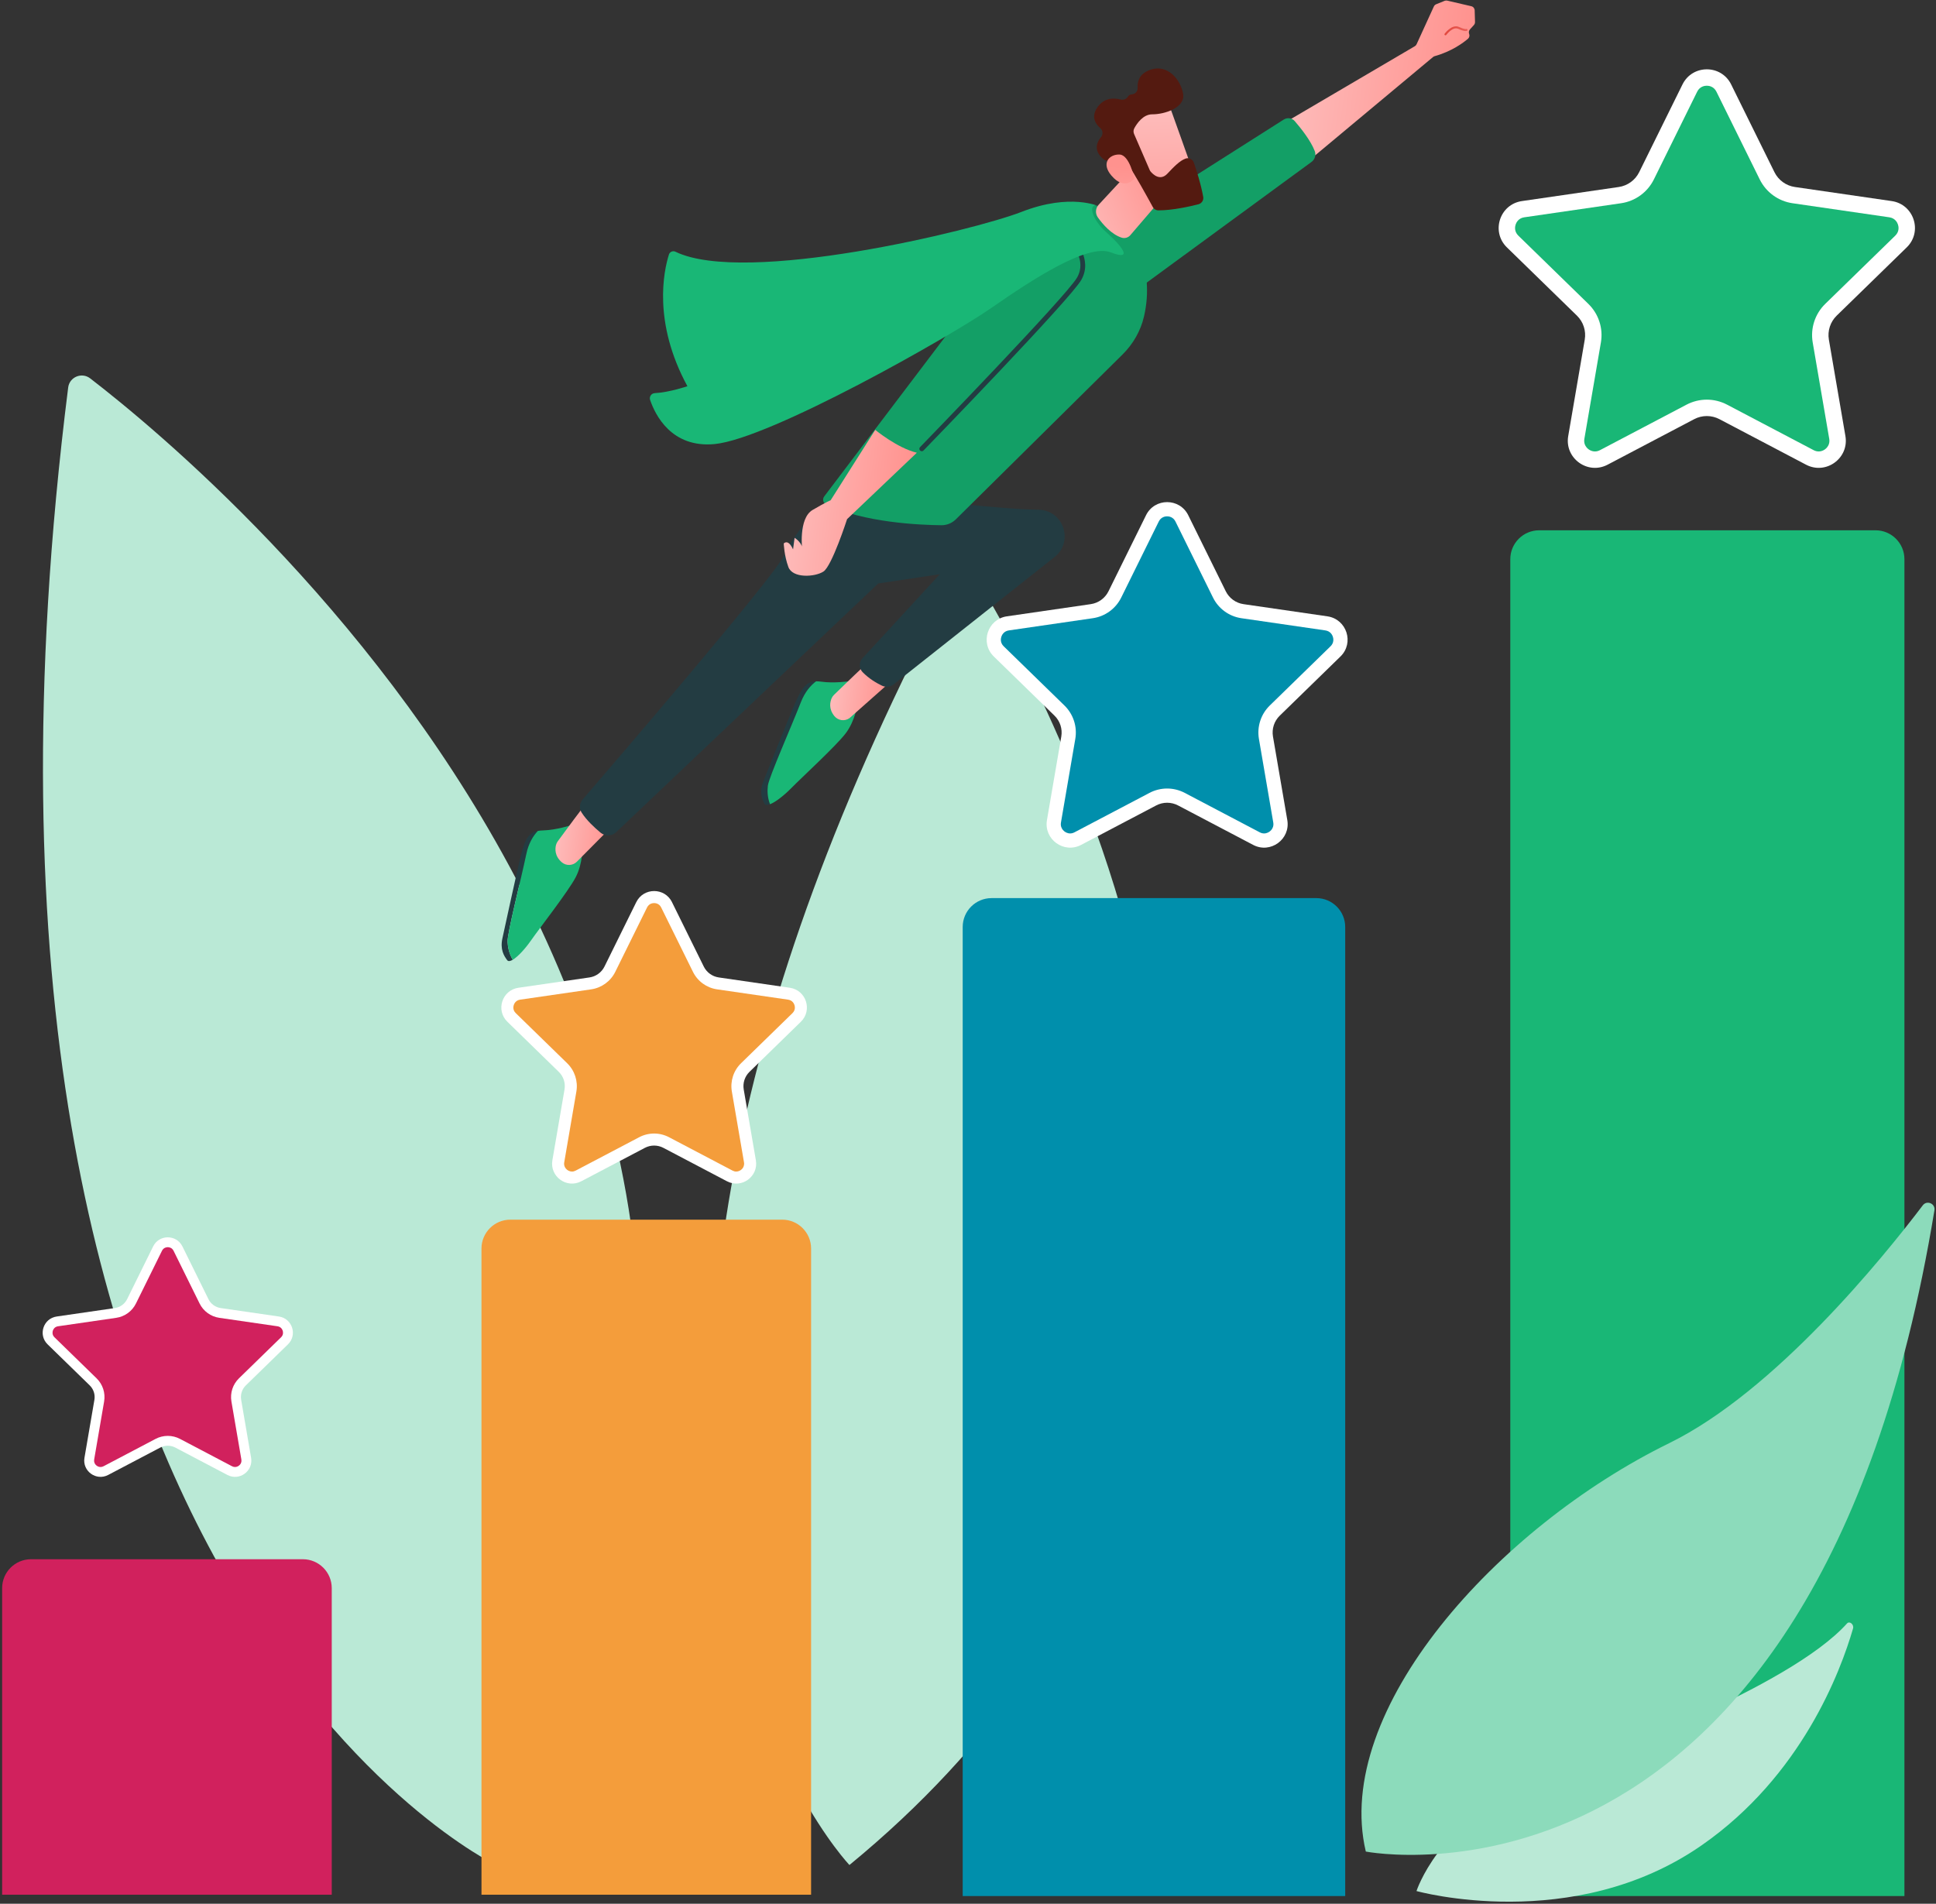 <svg width="363" height="357" viewBox="0 0 363 357" fill="none" xmlns="http://www.w3.org/2000/svg">
<rect x="0" y="0" width="363" height="357" fill="#333333" stroke="none"/>
<path d="M16.907 70.953C41.009 89.501 176.861 203.16 93.103 349.798C93.103 349.798 -15.595 297.995 12.783 72.663C13.031 70.692 15.332 69.742 16.907 70.953Z" fill="#BAE9D6"/>
<path d="M182.835 108.029C196.211 129.797 268.878 259.656 159.27 349.734C159.27 349.734 89.424 276.559 179.087 108.139C179.871 106.666 181.961 106.607 182.835 108.031V108.029Z" fill="#BAE9D6"/>
<path d="M288.598 99.442H351.662C354.652 99.442 357.079 101.869 357.079 104.858V355.558H283.18V104.858C283.18 101.869 285.607 99.442 288.597 99.442H288.598Z" fill="#19B776"/>
<path d="M265.591 354.617C265.591 354.617 269.724 341.819 285.462 335.385C300.066 329.416 335.434 316.503 346.315 304.44C346.797 303.906 347.663 304.633 347.443 305.39C345.09 313.512 337.752 333.055 319.051 346.047C294.936 362.802 265.59 354.617 265.59 354.617H265.591Z" fill="#BAE9D6"/>
<path d="M362.705 226.964C362.911 225.71 361.295 225.011 360.526 226.024C353.097 235.82 332.816 260.897 312.974 270.629C280.666 286.473 249.828 320.719 256.091 347.214C256.091 347.214 340.229 363.681 362.705 226.964Z" fill="#8CDBBB"/>
<path d="M185.923 168.417H246.812C249.801 168.417 252.228 170.844 252.228 173.834V355.558H180.505V173.834C180.505 170.844 182.932 168.417 185.921 168.417H185.923Z" fill="#008FAC"/>
<path d="M95.696 228.715H146.664C149.653 228.715 152.08 231.142 152.08 234.132V355.302H90.278V234.132C90.278 231.142 92.705 228.715 95.694 228.715H95.696Z" fill="#F49D3B"/>
<path d="M324.593 15.838L332.708 32.283C333.449 33.785 334.883 34.827 336.542 35.068L354.691 37.705C358.866 38.312 360.533 43.444 357.513 46.389L344.381 59.19C343.181 60.36 342.633 62.045 342.916 63.697L346.016 81.772C346.729 85.931 342.364 89.102 338.629 87.139L322.397 78.605C320.914 77.825 319.142 77.825 317.659 78.605L301.427 87.139C297.692 89.102 293.326 85.931 294.04 81.772L297.14 63.697C297.423 62.046 296.876 60.36 295.675 59.19L282.543 46.389C279.521 43.444 281.188 38.312 285.366 37.705L303.514 35.068C305.171 34.827 306.605 33.785 307.348 32.283L315.464 15.838C317.332 12.054 322.727 12.054 324.595 15.838H324.593Z" fill="white"/>
<path d="M340.998 84.659C340.682 84.659 340.366 84.578 340.059 84.417L323.827 75.883C322.66 75.269 321.345 74.945 320.027 74.945C318.708 74.945 317.393 75.269 316.226 75.883L299.994 84.417C299.688 84.578 299.373 84.659 299.055 84.659C298.472 84.659 297.889 84.381 297.495 83.914C297.228 83.598 296.938 83.059 297.069 82.291L300.169 64.217C300.623 61.568 299.745 58.865 297.819 56.988L284.688 44.188C283.878 43.398 284.062 42.48 284.177 42.121C284.293 41.763 284.685 40.912 285.804 40.749L303.952 38.111C306.612 37.725 308.912 36.054 310.102 33.643L318.218 17.199C318.717 16.184 319.649 16.074 320.025 16.074C320.402 16.074 321.332 16.184 321.833 17.199L329.949 33.643C331.139 36.054 333.437 37.724 336.099 38.111L354.247 40.749C355.366 40.911 355.757 41.762 355.874 42.121C355.99 42.479 356.174 43.398 355.363 44.188L342.231 56.988C340.306 58.865 339.428 61.568 339.882 64.217L342.982 82.291C343.113 83.059 342.822 83.597 342.556 83.914C342.162 84.381 341.579 84.659 340.996 84.659H340.998Z" fill="#19B776"/>
<path d="M222.795 96.619L229.832 110.877C230.475 112.179 231.717 113.083 233.155 113.292L248.89 115.578C252.511 116.105 253.957 120.554 251.337 123.108L239.951 134.207C238.911 135.222 238.435 136.682 238.682 138.115L241.37 153.786C241.989 157.393 238.204 160.143 234.966 158.439L220.892 151.041C219.605 150.364 218.069 150.364 216.783 151.041L202.709 158.439C199.47 160.141 195.685 157.391 196.304 153.786L198.993 138.115C199.238 136.682 198.763 135.222 197.724 134.207L186.338 123.108C183.718 120.554 185.164 116.105 188.785 115.578L204.519 113.292C205.957 113.083 207.2 112.179 207.843 110.877L214.88 96.619C216.499 93.338 221.177 93.338 222.797 96.619H222.795Z" fill="white"/>
<path d="M237.019 156.29C236.744 156.29 236.471 156.219 236.204 156.079L222.13 148.68C221.118 148.148 219.978 147.867 218.835 147.867C217.692 147.867 216.552 148.148 215.539 148.68L201.465 156.079C201.2 156.219 200.925 156.29 200.652 156.29C200.147 156.29 199.64 156.048 199.3 155.644C199.068 155.369 198.816 154.903 198.93 154.237L201.618 138.565C202.012 136.268 201.251 133.924 199.581 132.297L188.195 121.198C187.493 120.514 187.653 119.718 187.753 119.407C187.854 119.096 188.194 118.359 189.164 118.217L204.899 115.93C207.205 115.595 209.198 114.147 210.23 112.057L217.267 97.8C217.701 96.921 218.508 96.825 218.833 96.825C219.159 96.825 219.967 96.921 220.4 97.8L227.437 112.057C228.469 114.148 230.462 115.595 232.768 115.93L248.503 118.217C249.473 118.357 249.812 119.096 249.914 119.407C250.014 119.718 250.174 120.514 249.471 121.198L238.086 132.297C236.416 133.924 235.655 136.267 236.049 138.565L238.737 154.237C238.851 154.901 238.599 155.369 238.367 155.644C238.025 156.048 237.52 156.29 237.015 156.29H237.019Z" fill="#008FAC"/>
<path d="M125.997 169.177L131.955 181.248C132.499 182.351 133.551 183.117 134.77 183.294L148.092 185.229C151.157 185.674 152.382 189.441 150.164 191.604L140.524 201.001C139.644 201.86 139.242 203.097 139.449 204.308L141.725 217.575C142.249 220.628 139.045 222.957 136.303 221.515L124.388 215.252C123.299 214.679 121.998 214.679 120.909 215.252L108.994 221.515C106.252 222.957 103.047 220.628 103.571 217.575L105.847 204.308C106.055 203.095 105.653 201.858 104.772 201.001L95.133 191.604C92.915 189.442 94.138 185.675 97.204 185.229L110.527 183.294C111.744 183.117 112.797 182.351 113.341 181.248L119.299 169.177C120.67 166.398 124.632 166.398 126.003 169.177H125.997Z" fill="white"/>
<path d="M138.039 219.696C137.808 219.696 137.576 219.635 137.351 219.517L125.436 213.254C124.578 212.803 123.614 212.565 122.645 212.565C121.676 212.565 120.713 212.803 119.855 213.254L107.94 219.517C107.715 219.635 107.483 219.696 107.251 219.696C106.824 219.696 106.395 219.491 106.107 219.149C105.911 218.917 105.698 218.522 105.795 217.957L108.07 204.69C108.404 202.744 107.759 200.761 106.345 199.383L96.706 189.986C96.111 189.407 96.246 188.732 96.332 188.469C96.418 188.207 96.704 187.582 97.526 187.461L110.848 185.526C112.801 185.242 114.488 184.017 115.362 182.247L121.32 170.175C121.687 169.431 122.371 169.35 122.647 169.35C122.923 169.35 123.606 169.43 123.973 170.175L129.932 182.247C130.805 184.017 132.493 185.242 134.445 185.526L147.767 187.461C148.589 187.581 148.877 188.205 148.962 188.469C149.047 188.732 149.181 189.406 148.588 189.986L138.948 199.383C137.534 200.761 136.891 202.744 137.223 204.69L139.499 217.957C139.595 218.52 139.382 218.916 139.187 219.149C138.897 219.492 138.47 219.696 138.042 219.696H138.039Z" fill="#F49D3B"/>
<path d="M34.205 233.735L39.083 243.62C39.529 244.523 40.391 245.149 41.386 245.293L52.295 246.879C54.805 247.243 55.808 250.328 53.992 252.099L46.098 259.792C45.377 260.496 45.048 261.509 45.218 262.501L47.081 273.365C47.51 275.866 44.886 277.771 42.641 276.591L32.883 271.461C31.992 270.992 30.927 270.992 30.035 271.461L20.278 276.591C18.033 277.771 15.409 275.864 15.838 273.365L17.701 262.501C17.871 261.508 17.541 260.494 16.82 259.792L8.927 252.099C7.111 250.328 8.114 247.243 10.624 246.879L21.532 245.293C22.529 245.149 23.391 244.523 23.836 243.62L28.714 233.735C29.837 231.461 33.08 231.461 34.203 233.735H34.205Z" fill="white"/>
<path d="M44.067 275.102C43.876 275.102 43.686 275.052 43.502 274.956L33.745 269.826C33.043 269.457 32.253 269.262 31.46 269.262C30.667 269.262 29.877 269.456 29.175 269.826L19.418 274.956C19.234 275.052 19.044 275.102 18.853 275.102C18.502 275.102 18.152 274.934 17.915 274.654C17.755 274.464 17.58 274.14 17.659 273.679L19.522 262.814C19.796 261.221 19.267 259.597 18.11 258.47L10.216 250.776C9.73 250.301 9.84 249.749 9.909 249.534C9.979 249.318 10.215 248.807 10.888 248.709L21.796 247.124C23.395 246.892 24.777 245.888 25.492 244.438L30.37 234.554C30.672 233.944 31.231 233.878 31.457 233.878C31.684 233.878 32.243 233.944 32.544 234.554L37.422 244.438C38.138 245.887 39.52 246.892 41.118 247.124L52.027 248.709C52.7 248.807 52.936 249.319 53.005 249.534C53.075 249.749 53.185 250.301 52.698 250.776L44.805 258.47C43.647 259.598 43.12 261.222 43.392 262.814L45.255 273.679C45.334 274.14 45.16 274.464 44.999 274.654C44.762 274.934 44.412 275.102 44.061 275.102H44.067Z" fill="#D1215D"/>
<path d="M5.819 292.394H56.786C59.776 292.394 62.203 294.821 62.203 297.811V355.302H0.4V297.811C0.4 294.821 2.827 292.394 5.817 292.394H5.819Z" fill="#D1215D"/>
<path d="M98.681 160.166C99.113 158.101 99.988 156.723 100.847 155.818C99.227 156.12 98.489 157.197 97.718 160.238C96.801 163.854 94.715 173.697 94.22 175.871C93.726 178.044 94.491 179.242 95.095 180.052C95.294 180.319 95.671 180.257 96.142 179.978C95.417 178.747 95.219 177.563 95.168 176.602C95.089 175.088 97.675 164.978 98.68 160.166H98.681Z" fill="#233C42"/>
<path d="M109.223 158.626L106.987 154.77C106.987 154.77 104.233 155.661 101.866 155.72C101.489 155.73 101.154 155.762 100.847 155.82C99.988 156.723 99.113 158.1 98.682 160.167C97.677 164.979 95.09 175.089 95.169 176.604C95.22 177.565 95.417 178.748 96.144 179.979C97.104 179.413 98.465 177.928 99.553 176.37C101.174 174.049 106.54 167.17 107.935 164.521C109.33 161.872 109.223 158.629 109.223 158.629V158.626Z" fill="#19B776"/>
<path d="M150.161 131.695C150.928 129.729 152.02 128.515 153.016 127.765C151.367 127.795 150.461 128.736 149.199 131.606C147.697 135.021 144.01 144.382 143.163 146.444C142.316 148.507 142.872 149.815 143.335 150.712C143.487 151.007 143.868 151.01 144.38 150.813C143.868 149.478 143.869 148.279 143.978 147.323C144.149 145.817 148.373 136.274 150.161 131.695Z" fill="#233C42"/>
<path d="M160.811 131.92L159.243 127.747C159.243 127.747 156.379 128.17 154.035 127.836C153.663 127.783 153.327 127.76 153.014 127.765C152.017 128.514 150.926 129.729 150.16 131.695C148.373 136.274 144.149 145.817 143.976 147.323C143.868 148.279 143.867 149.479 144.378 150.813C145.42 150.412 147.006 149.173 148.337 147.818C150.321 145.797 156.751 139.9 158.565 137.519C160.38 135.137 160.811 131.92 160.811 131.92Z" fill="#19B776"/>
<path d="M241.684 22.528L265.278 8.668C265.425 8.582 265.54 8.455 265.609 8.301L268.847 1.217C268.934 1.025 269.091 0.875 269.287 0.796L270.865 0.157C271.022 0.092 271.195 0.079 271.361 0.118L275.867 1.166C276.23 1.25 276.491 1.569 276.502 1.943L276.565 4.125C276.572 4.338 276.495 4.544 276.352 4.701L275.622 5.505C275.413 5.736 275.351 6.065 275.465 6.356C275.591 6.681 275.502 7.049 275.237 7.276C274.37 8.018 272.222 9.629 269.003 10.531C268.893 10.562 268.788 10.615 268.7 10.689L246.708 29.039C246.353 29.335 245.822 29.28 245.536 28.917L241.455 23.747C241.145 23.356 241.254 22.781 241.684 22.529V22.528Z" fill="url(#paint0_linear_85_8765)"/>
<path d="M206.904 43.891L240.711 22.415C241.376 21.993 242.25 22.117 242.764 22.712C243.897 24.022 245.765 26.36 246.517 28.33C246.797 29.065 246.548 29.897 245.914 30.361L210.44 56.342L206.904 43.889V43.891Z" fill="#139F66"/>
<path d="M110.35 150.111C109.795 150.668 105.516 156.486 104.589 157.748C104.433 157.96 104.317 158.196 104.253 158.45C104.074 159.146 103.967 160.506 105.322 161.687C106.152 162.409 107.4 162.364 108.175 161.582L115.535 154.159L110.35 150.111Z" fill="url(#paint1_linear_85_8765)"/>
<path d="M163.332 123.709C162.693 124.167 157.509 129.197 156.388 130.287C156.199 130.471 156.046 130.684 155.939 130.924C155.648 131.581 155.317 132.903 156.457 134.293C157.156 135.143 158.395 135.305 159.288 134.663L167.058 127.777L163.331 123.709H163.332Z" fill="url(#paint2_linear_85_8765)"/>
<path d="M175.695 95.242C175.925 93.501 185.836 95.441 194.729 95.588C199.399 95.664 201.393 101.556 197.731 104.456L167.58 128.32C166.949 128.82 166.087 128.925 165.361 128.577C164.364 128.1 162.937 127.276 161.736 126.042C161.035 125.321 161.045 124.167 161.725 123.427L176.216 107.679L164.667 109.416L115.54 156.049C114.728 156.819 113.471 156.861 112.61 156.148C111.47 155.205 109.97 153.811 109.049 152.366C108.564 151.604 108.658 150.611 109.247 149.926C114.846 143.426 145.286 108.006 147.019 104.139C148.928 99.879 154.86 92.398 159.439 92.709C164.018 93.02 175.692 95.243 175.692 95.243L175.695 95.242Z" fill="#233C42"/>
<path d="M212.065 44.065C212.065 44.065 216.639 50.165 214.496 59.36C213.866 62.066 212.448 64.526 210.473 66.478L179.219 97.39C178.498 98.103 177.524 98.501 176.51 98.492C172.52 98.454 161.953 98.013 154.889 94.588C154.328 94.316 154.163 93.591 154.541 93.092L184.459 53.604L201.421 38.446C201.421 38.446 208.747 36.965 212.063 44.066L212.065 44.065Z" fill="#139F66"/>
<path d="M172.83 84.62C172.716 84.62 172.603 84.577 172.515 84.492C172.335 84.318 172.331 84.031 172.505 83.853C172.779 83.572 199.887 55.629 201.947 52.054C203.858 48.738 200.821 45.596 200.691 45.465C200.515 45.287 200.517 45.001 200.695 44.826C200.872 44.652 201.159 44.652 201.334 44.829C201.372 44.866 204.989 48.589 202.731 52.508C200.616 56.179 174.274 83.331 173.154 84.484C173.065 84.576 172.947 84.622 172.83 84.622V84.62Z" fill="#233C42"/>
<path d="M164.107 80.611C164.107 80.611 168.236 84.025 171.909 84.898L158.827 97.352C158.827 97.352 155.988 106.154 154.391 107.185C152.793 108.215 148.608 108.493 147.815 106.315C147.021 104.137 146.954 101.915 146.954 101.915C146.954 101.915 147.753 100.959 148.699 103.02L148.986 100.853C148.986 100.853 150.633 101.851 150.424 103.248C150.424 103.248 149.648 97.22 152.358 95.632C155.068 94.044 155.74 93.821 155.74 93.821L164.107 80.61V80.611Z" fill="url(#paint3_linear_85_8765)"/>
<path d="M122.754 73.726C122.117 73.761 121.692 74.401 121.898 75.007C122.847 77.788 125.898 84.048 133.994 83.273C144.36 82.28 178.117 63.147 185.903 57.729C193.689 52.311 203.934 45.633 208.29 47.329C212.645 49.026 210.276 46.06 207.435 43.554C204.593 41.048 203.842 37.822 206.088 38.704C206.088 38.704 200.73 36.146 191.554 39.727C182.589 43.226 139.702 53.57 126.645 47.203C126.162 46.968 125.583 47.222 125.423 47.735C124.467 50.775 122.354 60.408 128.888 72.425C128.888 72.425 125.57 73.572 122.754 73.726Z" fill="#19B776"/>
<path d="M215.474 28.175L206.006 38.383C205.391 39.046 205.329 40.048 205.856 40.784C206.779 42.073 208.377 43.929 210.282 44.558C210.873 44.752 211.525 44.579 211.931 44.108L217.035 38.157C217.035 38.157 219.201 28.035 215.474 28.176V28.175Z" fill="url(#paint4_linear_85_8765)"/>
<path d="M218.97 19.059C219.111 19.232 224.029 33.161 224.029 33.161L216.017 35.8L209.394 23.291C209.394 23.291 216.606 16.16 218.97 19.059Z" fill="url(#paint5_linear_85_8765)"/>
<path d="M212.636 25.116L215.564 31.875C215.608 31.978 215.664 32.072 215.735 32.159C216.128 32.635 217.498 34.047 218.898 32.556C220.092 31.284 221.207 30.133 222.29 29.74C222.923 29.511 223.618 29.853 223.841 30.488C224.297 31.796 225.165 34.456 225.604 36.926C225.714 37.545 225.323 38.143 224.714 38.301C223.107 38.716 219.946 39.436 217.222 39.451C216.774 39.453 216.364 39.211 216.149 38.817C215.207 37.088 212.547 32.253 211.586 31.004C210.694 29.843 208.744 29.979 207.857 30.111C207.52 30.162 207.18 30.071 206.913 29.858C206.115 29.22 204.773 27.719 206.45 25.698C206.866 25.196 206.787 24.442 206.294 24.016C205.41 23.251 204.517 21.915 205.774 20.111C207.047 18.285 208.882 18.348 210.095 18.661C210.632 18.8 211.223 18.587 211.501 18.106C211.624 17.893 211.833 17.724 212.185 17.7C212.849 17.655 213.351 17.12 213.31 16.455C213.239 15.316 213.594 13.897 215.494 13.157C218.98 11.801 221.442 15.088 221.84 17.641C222.238 20.194 218.375 21.45 216.052 21.438C214.344 21.428 213.181 23.139 212.685 24.047C212.504 24.377 212.487 24.77 212.636 25.114V25.116Z" fill="#541A10"/>
<path d="M212.693 33.49C212.693 33.49 211.807 29.07 209.938 28.982C208.067 28.892 206.368 30.541 208.386 32.916C210.896 35.87 212.693 33.49 212.693 33.49Z" fill="url(#paint6_linear_85_8765)"/>
<path d="M270.998 6.625C270.967 6.621 270.938 6.609 270.911 6.591C270.827 6.529 270.808 6.41 270.871 6.325C270.927 6.249 272.262 4.462 273.563 5.057C274.582 5.524 274.894 5.441 274.898 5.441C274.992 5.395 275.098 5.437 275.145 5.53C275.191 5.624 275.145 5.742 275.049 5.788C274.958 5.832 274.571 5.937 273.405 5.402C272.383 4.931 271.19 6.533 271.178 6.549C271.135 6.607 271.067 6.633 271 6.625H270.998Z" fill="url(#paint7_linear_85_8765)"/>
<defs>
<linearGradient id="paint0_linear_85_8765" x1="242.67" y1="12.549" x2="274.881" y2="16.813" gradientUnits="userSpaceOnUse">
<stop stop-color="#FEBBBA"/>
<stop offset="1" stop-color="#FF928E"/>
</linearGradient>
<linearGradient id="paint1_linear_85_8765" x1="104.587" y1="155.639" x2="115.139" y2="157.036" gradientUnits="userSpaceOnUse">
<stop stop-color="#FEBBBA"/>
<stop offset="1" stop-color="#FF928E"/>
</linearGradient>
<linearGradient id="paint2_linear_85_8765" x1="156.072" y1="128.777" x2="166.725" y2="130.187" gradientUnits="userSpaceOnUse">
<stop stop-color="#FEBBBA"/>
<stop offset="1" stop-color="#FF928E"/>
</linearGradient>
<linearGradient id="paint3_linear_85_8765" x1="148.114" y1="93.055" x2="170.425" y2="96.008" gradientUnits="userSpaceOnUse">
<stop stop-color="#FEBBBA"/>
<stop offset="1" stop-color="#FF928E"/>
</linearGradient>
<linearGradient id="paint4_linear_85_8765" x1="201.798" y1="41.194" x2="219.508" y2="33.841" gradientUnits="userSpaceOnUse">
<stop stop-color="#FEBBBA"/>
<stop offset="1" stop-color="#FF928E"/>
</linearGradient>
<linearGradient id="paint5_linear_85_8765" x1="216.469" y1="21.245" x2="217.5" y2="49.33" gradientUnits="userSpaceOnUse">
<stop stop-color="#FEBBBA"/>
<stop offset="1" stop-color="#FF928E"/>
</linearGradient>
<linearGradient id="paint6_linear_85_8765" x1="208.45" y1="50.69" x2="210.174" y2="31.292" gradientUnits="userSpaceOnUse">
<stop stop-color="#FEBBBA"/>
<stop offset="1" stop-color="#FF928E"/>
</linearGradient>
<linearGradient id="paint7_linear_85_8765" x1="270.922" y1="5.637" x2="275.071" y2="6.187" gradientUnits="userSpaceOnUse">
<stop stop-color="#E1473D"/>
<stop offset="1" stop-color="#E9605A"/>
</linearGradient>
</defs>
</svg>
